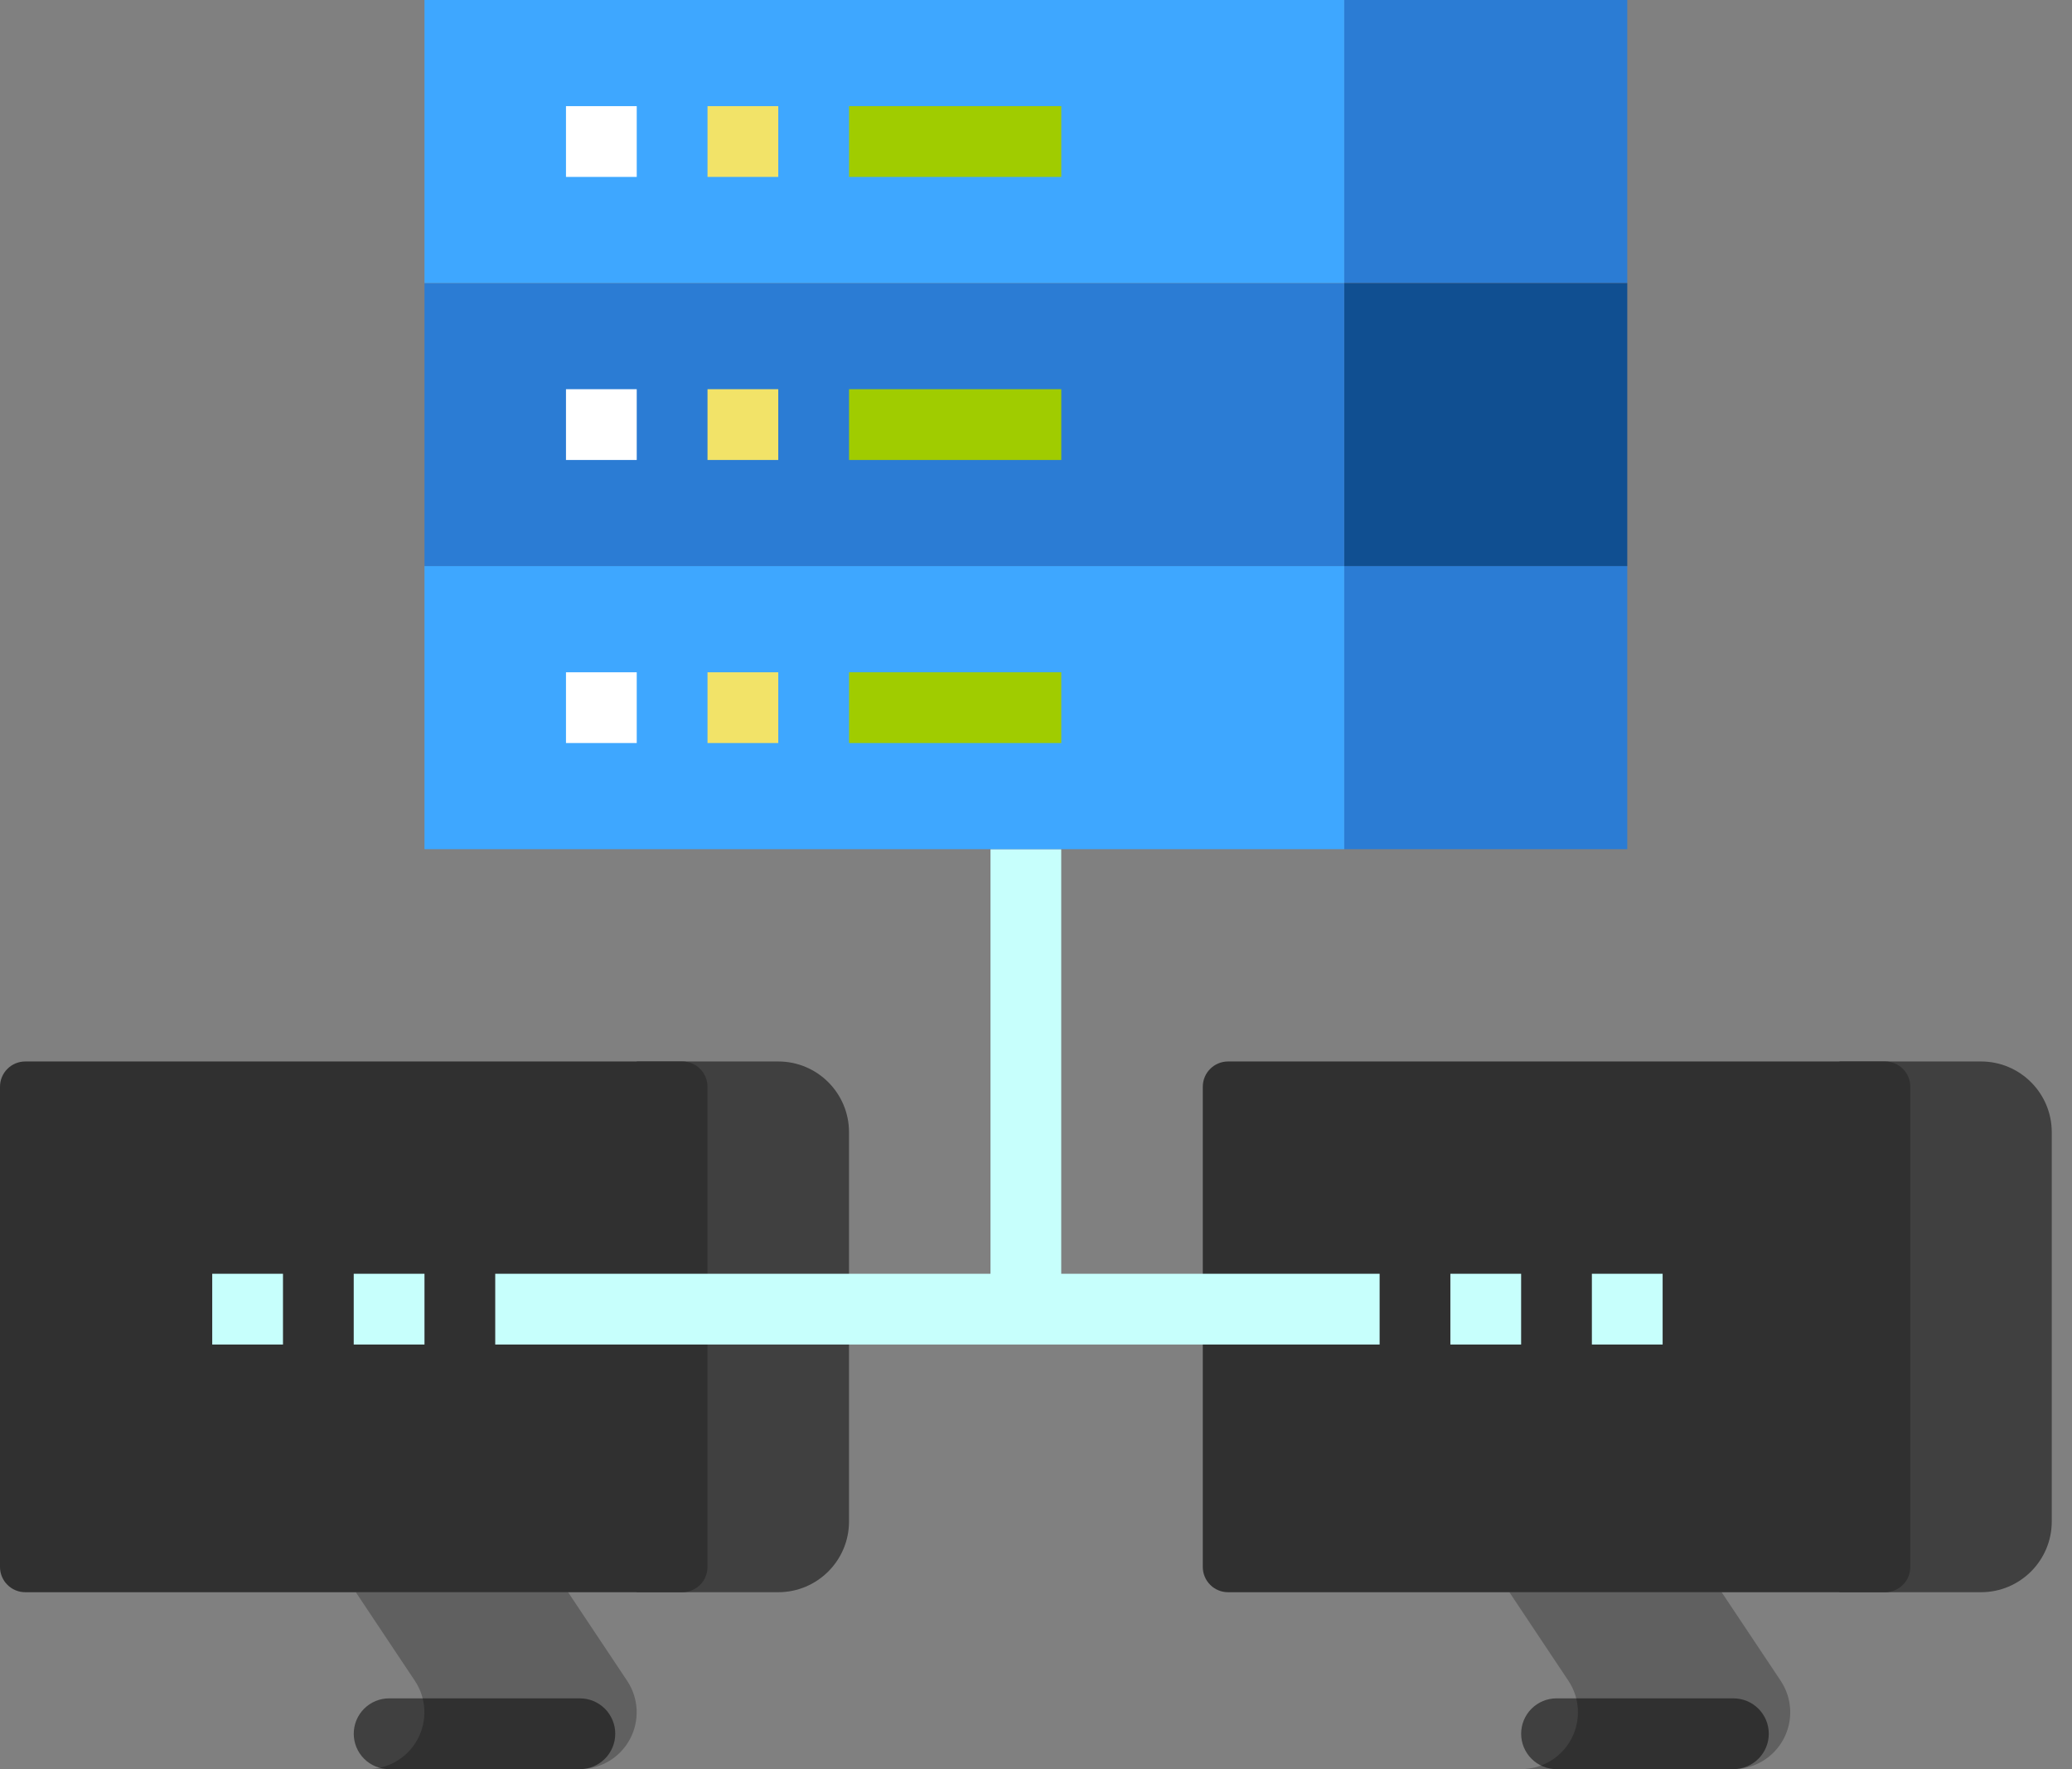 <?xml version="1.0" encoding="utf-8"?>
<svg width="82px" height="70px" viewbox="0 0 82 70" version="1.1" xmlns:xlink="http://www.w3.org/1999/xlink" xmlns="http://www.w3.org/2000/svg">
  <rect width="100%" height="100%" fill="#808080" stroke="none"/>
  <g id="2146017">
    <path d="M0 0L5.6 0C7.146 0 8.4 1.254 8.4 2.8L8.4 18.2C8.4 19.746 7.146 21 5.6 21L0 21L0 0Z" transform="translate(72.799 42)" id="Path" fill="#000000" fill-opacity="0.502" fill-rule="evenodd" stroke="none" />
    <path d="M0.999 0L27.001 0Q27.099 0 27.196 0.019Q27.292 0.038 27.383 0.076Q27.474 0.114 27.556 0.168Q27.638 0.223 27.707 0.293Q27.777 0.362 27.832 0.444Q27.886 0.526 27.924 0.617Q27.962 0.708 27.981 0.804Q28 0.901 28 0.999L28 20.001Q28 20.099 27.981 20.196Q27.962 20.292 27.924 20.383Q27.886 20.474 27.832 20.556Q27.777 20.638 27.707 20.707Q27.638 20.777 27.556 20.832Q27.474 20.886 27.383 20.924Q27.292 20.962 27.196 20.981Q27.099 21 27.001 21L0.999 21Q0.901 21 0.804 20.981Q0.708 20.962 0.617 20.924Q0.526 20.886 0.444 20.832Q0.362 20.777 0.293 20.707Q0.223 20.638 0.168 20.556Q0.114 20.474 0.076 20.383Q0.038 20.292 0.019 20.196Q0 20.099 0 20.001L0 0.999Q0 0.901 0.019 0.804Q0.038 0.708 0.076 0.617Q0.114 0.526 0.168 0.444Q0.223 0.362 0.293 0.293Q0.362 0.223 0.444 0.168Q0.526 0.114 0.617 0.076Q0.708 0.038 0.804 0.019Q0.901 0 0.999 0Z" transform="translate(47.601 42)" id="Rectangle" fill="#303030" fill-rule="evenodd" stroke="none" />
    <path d="M8.4 9.9476e-15L10.737 3.505C11.197 4.195 11.24 5.082 10.848 5.813C10.457 6.544 9.696 7 8.867 7L0.467 7C1.296 7 2.057 6.544 2.448 5.813C2.84 5.082 2.797 4.195 2.337 3.505L0 0L8.4 9.9476e-15Z" transform="translate(59.734 63)" id="Path" fill="#000000" fill-opacity="0.251" fill-rule="evenodd" stroke="none" />
    <path d="M1.399 0L8.401 0Q8.47 0 8.538 0.007Q8.607 0.013 8.674 0.027Q8.741 0.04 8.807 0.06Q8.873 0.08 8.936 0.106Q9 0.133 9.06 0.165Q9.121 0.198 9.178 0.236Q9.235 0.274 9.289 0.318Q9.342 0.361 9.39 0.41Q9.439 0.458 9.482 0.511Q9.526 0.565 9.564 0.622Q9.602 0.679 9.635 0.74Q9.667 0.8 9.694 0.864Q9.72 0.927 9.74 0.993Q9.76 1.059 9.773 1.126Q9.787 1.193 9.793 1.262Q9.8 1.33 9.8 1.399L9.8 1.401Q9.8 1.47 9.793 1.538Q9.787 1.607 9.773 1.674Q9.76 1.741 9.74 1.807Q9.72 1.873 9.694 1.936Q9.667 2 9.635 2.06Q9.602 2.121 9.564 2.178Q9.526 2.235 9.482 2.289Q9.439 2.342 9.39 2.39Q9.342 2.439 9.289 2.482Q9.235 2.526 9.178 2.564Q9.121 2.602 9.06 2.635Q9 2.667 8.936 2.694Q8.873 2.72 8.807 2.74Q8.741 2.76 8.674 2.773Q8.607 2.787 8.538 2.793Q8.47 2.8 8.401 2.8L1.399 2.8Q1.33 2.8 1.262 2.793Q1.193 2.787 1.126 2.773Q1.059 2.76 0.993 2.74Q0.927 2.72 0.864 2.694Q0.8 2.667 0.74 2.635Q0.679 2.602 0.622 2.564Q0.565 2.526 0.511 2.482Q0.458 2.439 0.41 2.39Q0.361 2.342 0.318 2.289Q0.274 2.235 0.236 2.178Q0.198 2.121 0.165 2.06Q0.133 2 0.106 1.936Q0.08 1.873 0.06 1.807Q0.04 1.741 0.027 1.674Q0.013 1.607 0.007 1.538Q0 1.47 0 1.401L0 1.399Q0 1.33 0.007 1.262Q0.013 1.193 0.027 1.126Q0.04 1.059 0.06 0.993Q0.08 0.927 0.106 0.864Q0.133 0.8 0.165 0.74Q0.198 0.679 0.236 0.622Q0.274 0.565 0.318 0.511Q0.361 0.458 0.41 0.41Q0.458 0.361 0.511 0.318Q0.565 0.274 0.622 0.236Q0.679 0.198 0.74 0.165Q0.8 0.133 0.864 0.106Q0.927 0.08 0.993 0.06Q1.059 0.04 1.126 0.027Q1.193 0.013 1.262 0.007Q1.33 0 1.399 0Z" transform="translate(60.2 67.2)" id="Rectangle" fill="#000000" fill-opacity="0.502" fill-rule="evenodd" stroke="none" />
    <path d="M0 0L5.6 0C7.146 0 8.4 1.254 8.4 2.8L8.4 18.2C8.4 19.746 7.146 21 5.6 21L0 21L0 0Z" transform="translate(25.2 42)" id="Path" fill="#000000" fill-opacity="0.502" fill-rule="evenodd" stroke="none" />
    <path d="M0.999 0L27.001 0Q27.099 0 27.196 0.019Q27.292 0.038 27.383 0.076Q27.474 0.114 27.556 0.168Q27.638 0.223 27.707 0.293Q27.777 0.362 27.832 0.444Q27.886 0.526 27.924 0.617Q27.962 0.708 27.981 0.804Q28 0.901 28 0.999L28 20.001Q28 20.099 27.981 20.196Q27.962 20.292 27.924 20.383Q27.886 20.474 27.832 20.556Q27.777 20.638 27.707 20.707Q27.638 20.777 27.556 20.832Q27.474 20.886 27.383 20.924Q27.292 20.962 27.196 20.981Q27.099 21 27.001 21L0.999 21Q0.901 21 0.804 20.981Q0.708 20.962 0.617 20.924Q0.526 20.886 0.444 20.832Q0.362 20.777 0.293 20.707Q0.223 20.638 0.168 20.556Q0.114 20.474 0.076 20.383Q0.038 20.292 0.019 20.196Q0 20.099 0 20.001L0 0.999Q0 0.901 0.019 0.804Q0.038 0.708 0.076 0.617Q0.114 0.526 0.168 0.444Q0.223 0.362 0.293 0.293Q0.362 0.223 0.444 0.168Q0.526 0.114 0.617 0.076Q0.708 0.038 0.804 0.019Q0.901 0 0.999 0L0.999 0Z" transform="translate(0 42)" id="Rectangle" fill="#303030" fill-rule="evenodd" stroke="none" />
    <path d="M8.4 0L10.737 3.505C11.197 4.195 11.24 5.082 10.848 5.813C10.457 6.544 9.696 7 8.867 7L0.467 7C1.296 7 2.057 6.544 2.448 5.813C2.84 5.082 2.797 4.195 2.337 3.505L0 9.9476e-15L8.4 0Z" transform="translate(14.082 63)" id="Path" fill="#000000" fill-opacity="0.251" fill-rule="evenodd" stroke="none" />
    <path d="M1.399 0L8.949 0Q9.018 0 9.087 0.007Q9.155 0.013 9.222 0.027Q9.29 0.04 9.356 0.06Q9.421 0.08 9.485 0.106Q9.548 0.133 9.609 0.165Q9.67 0.198 9.727 0.236Q9.784 0.274 9.837 0.318Q9.89 0.361 9.939 0.41Q9.987 0.458 10.031 0.511Q10.075 0.565 10.113 0.622Q10.151 0.679 10.183 0.74Q10.216 0.8 10.242 0.864Q10.268 0.927 10.288 0.993Q10.308 1.059 10.322 1.126Q10.335 1.193 10.342 1.262Q10.348 1.33 10.348 1.399L10.348 1.401Q10.348 1.47 10.342 1.538Q10.335 1.607 10.322 1.674Q10.308 1.741 10.288 1.807Q10.268 1.873 10.242 1.936Q10.216 2 10.183 2.06Q10.151 2.121 10.113 2.178Q10.075 2.235 10.031 2.289Q9.987 2.342 9.939 2.39Q9.89 2.439 9.837 2.482Q9.784 2.526 9.727 2.564Q9.67 2.602 9.609 2.635Q9.548 2.667 9.485 2.694Q9.421 2.72 9.356 2.74Q9.29 2.76 9.222 2.773Q9.155 2.787 9.087 2.793Q9.018 2.8 8.949 2.8L1.399 2.8Q1.33 2.8 1.262 2.793Q1.193 2.787 1.126 2.773Q1.059 2.76 0.993 2.74Q0.927 2.72 0.864 2.694Q0.8 2.667 0.74 2.635Q0.679 2.602 0.622 2.564Q0.565 2.526 0.511 2.482Q0.458 2.439 0.41 2.39Q0.361 2.342 0.318 2.289Q0.274 2.235 0.236 2.178Q0.198 2.121 0.165 2.06Q0.133 2 0.106 1.936Q0.08 1.873 0.06 1.807Q0.04 1.741 0.027 1.674Q0.013 1.607 0.007 1.538Q0 1.47 0 1.401L0 1.399Q0 1.33 0.007 1.262Q0.013 1.193 0.027 1.126Q0.04 1.059 0.06 0.993Q0.08 0.927 0.106 0.864Q0.133 0.8 0.165 0.74Q0.198 0.679 0.236 0.622Q0.274 0.565 0.318 0.511Q0.361 0.458 0.41 0.41Q0.458 0.361 0.511 0.318Q0.565 0.274 0.622 0.236Q0.679 0.198 0.74 0.165Q0.8 0.133 0.864 0.106Q0.927 0.08 0.993 0.06Q1.059 0.04 1.126 0.027Q1.193 0.013 1.262 0.007Q1.33 0 1.399 0Z" transform="translate(14 67.2)" id="Rectangle" fill="#000000" fill-opacity="0.502" fill-rule="evenodd" stroke="none" />
    <g id="Group" transform="translate(8.399 33.6)">
      <path d="M22.4 0L19.6 0L19.6 16.8L0 16.8L0 19.6L35 19.6L35 16.8L22.4 16.8L22.4 0Z" transform="translate(11.2 0)" id="Path" fill="#C7FFFC" fill-rule="evenodd" stroke="none" />
      <path d="M0 0L2.8 0L2.8 2.8L0 2.8L0 0Z" transform="translate(54.6 16.8)" id="Path" fill="#C7FFFC" fill-rule="evenodd" stroke="none" />
      <path d="M0 0L2.8 0L2.8 2.8L0 2.8L0 0Z" transform="translate(49 16.8)" id="Path" fill="#C7FFFC" fill-rule="evenodd" stroke="none" />
      <path d="M0 0L2.8 0L2.8 2.8L0 2.8L0 0Z" transform="translate(5.6 16.8)" id="Path" fill="#C7FFFC" fill-rule="evenodd" stroke="none" />
      <path d="M0 0L2.8 0L2.8 2.8L0 2.8L0 0Z" transform="translate(0 16.8)" id="Path" fill="#C7FFFC" fill-rule="evenodd" stroke="none" />
    </g>
    <path d="M0 0L36.4 0L36.4 11.2L0 11.2L0 0Z" transform="translate(16.799 11.2)" id="Path" fill="#2B7CD4" fill-rule="evenodd" stroke="none" />
    <path d="M0 0L36.4 0L36.4 11.2L0 11.2L0 0Z" transform="translate(16.799 22.4)" id="Path" fill="#3EA7FF" fill-rule="evenodd" stroke="none" />
    <path d="M0 0L2.8 0L2.8 2.8L0 2.8L0 0Z" transform="translate(22.399 26.6)" id="Path" fill="#FFFFFF" fill-rule="evenodd" stroke="none" />
    <path d="M0 0L2.8 0L2.8 2.8L0 2.8L0 0Z" transform="translate(28 26.6)" id="Path" fill="#F2E368" fill-rule="evenodd" stroke="none" />
    <path d="M0 0L8.4 0L8.4 2.8L0 2.8L0 0Z" transform="translate(33.601 26.6)" id="Path" fill="#A0CC00" fill-rule="evenodd" stroke="none" />
    <path d="M0 0L2.8 0L2.8 2.8L0 2.8L0 0Z" transform="translate(22.399 15.4)" id="Path" fill="#FFFFFF" fill-rule="evenodd" stroke="none" />
    <path d="M0 0L2.8 0L2.8 2.8L0 2.8L0 0Z" transform="translate(28 15.4)" id="Path" fill="#F2E368" fill-rule="evenodd" stroke="none" />
    <path d="M0 0L8.4 0L8.4 2.8L0 2.8L0 0Z" transform="translate(33.601 15.4)" id="Path" fill="#A0CC00" fill-rule="evenodd" stroke="none" />
    <path d="M0 0L36.4 0L36.4 11.2L0 11.2L0 0Z" transform="translate(16.799 0)" id="Path" fill="#3EA7FF" fill-rule="evenodd" stroke="none" />
    <path d="M0 0L2.8 0L2.8 2.8L0 2.8L0 0Z" transform="translate(22.399 4.2)" id="Path" fill="#FFFFFF" fill-rule="evenodd" stroke="none" />
    <path d="M0 0L2.8 0L2.8 2.8L0 2.8L0 0Z" transform="translate(28 4.2)" id="Path" fill="#F2E368" fill-rule="evenodd" stroke="none" />
    <path d="M0 0L8.4 0L8.4 2.8L0 2.8L0 0Z" transform="translate(33.601 4.2)" id="Path" fill="#A0CC00" fill-rule="evenodd" stroke="none" />
    <path d="M0 0L11.2 0L11.2 11.2L0 11.2L0 0Z" transform="translate(53.2 0)" id="Path" fill="#2B7CD4" fill-rule="evenodd" stroke="none" />
    <path d="M0 0L11.2 0L11.2 11.2L0 11.2L0 0Z" transform="translate(53.2 11.2)" id="Path" fill="#104F91" fill-rule="evenodd" stroke="none" />
    <path d="M0 0L11.2 0L11.2 11.2L0 11.2L0 0Z" transform="translate(53.2 22.4)" id="Path" fill="#2B7CD4" fill-rule="evenodd" stroke="none" />
  </g>
</svg>